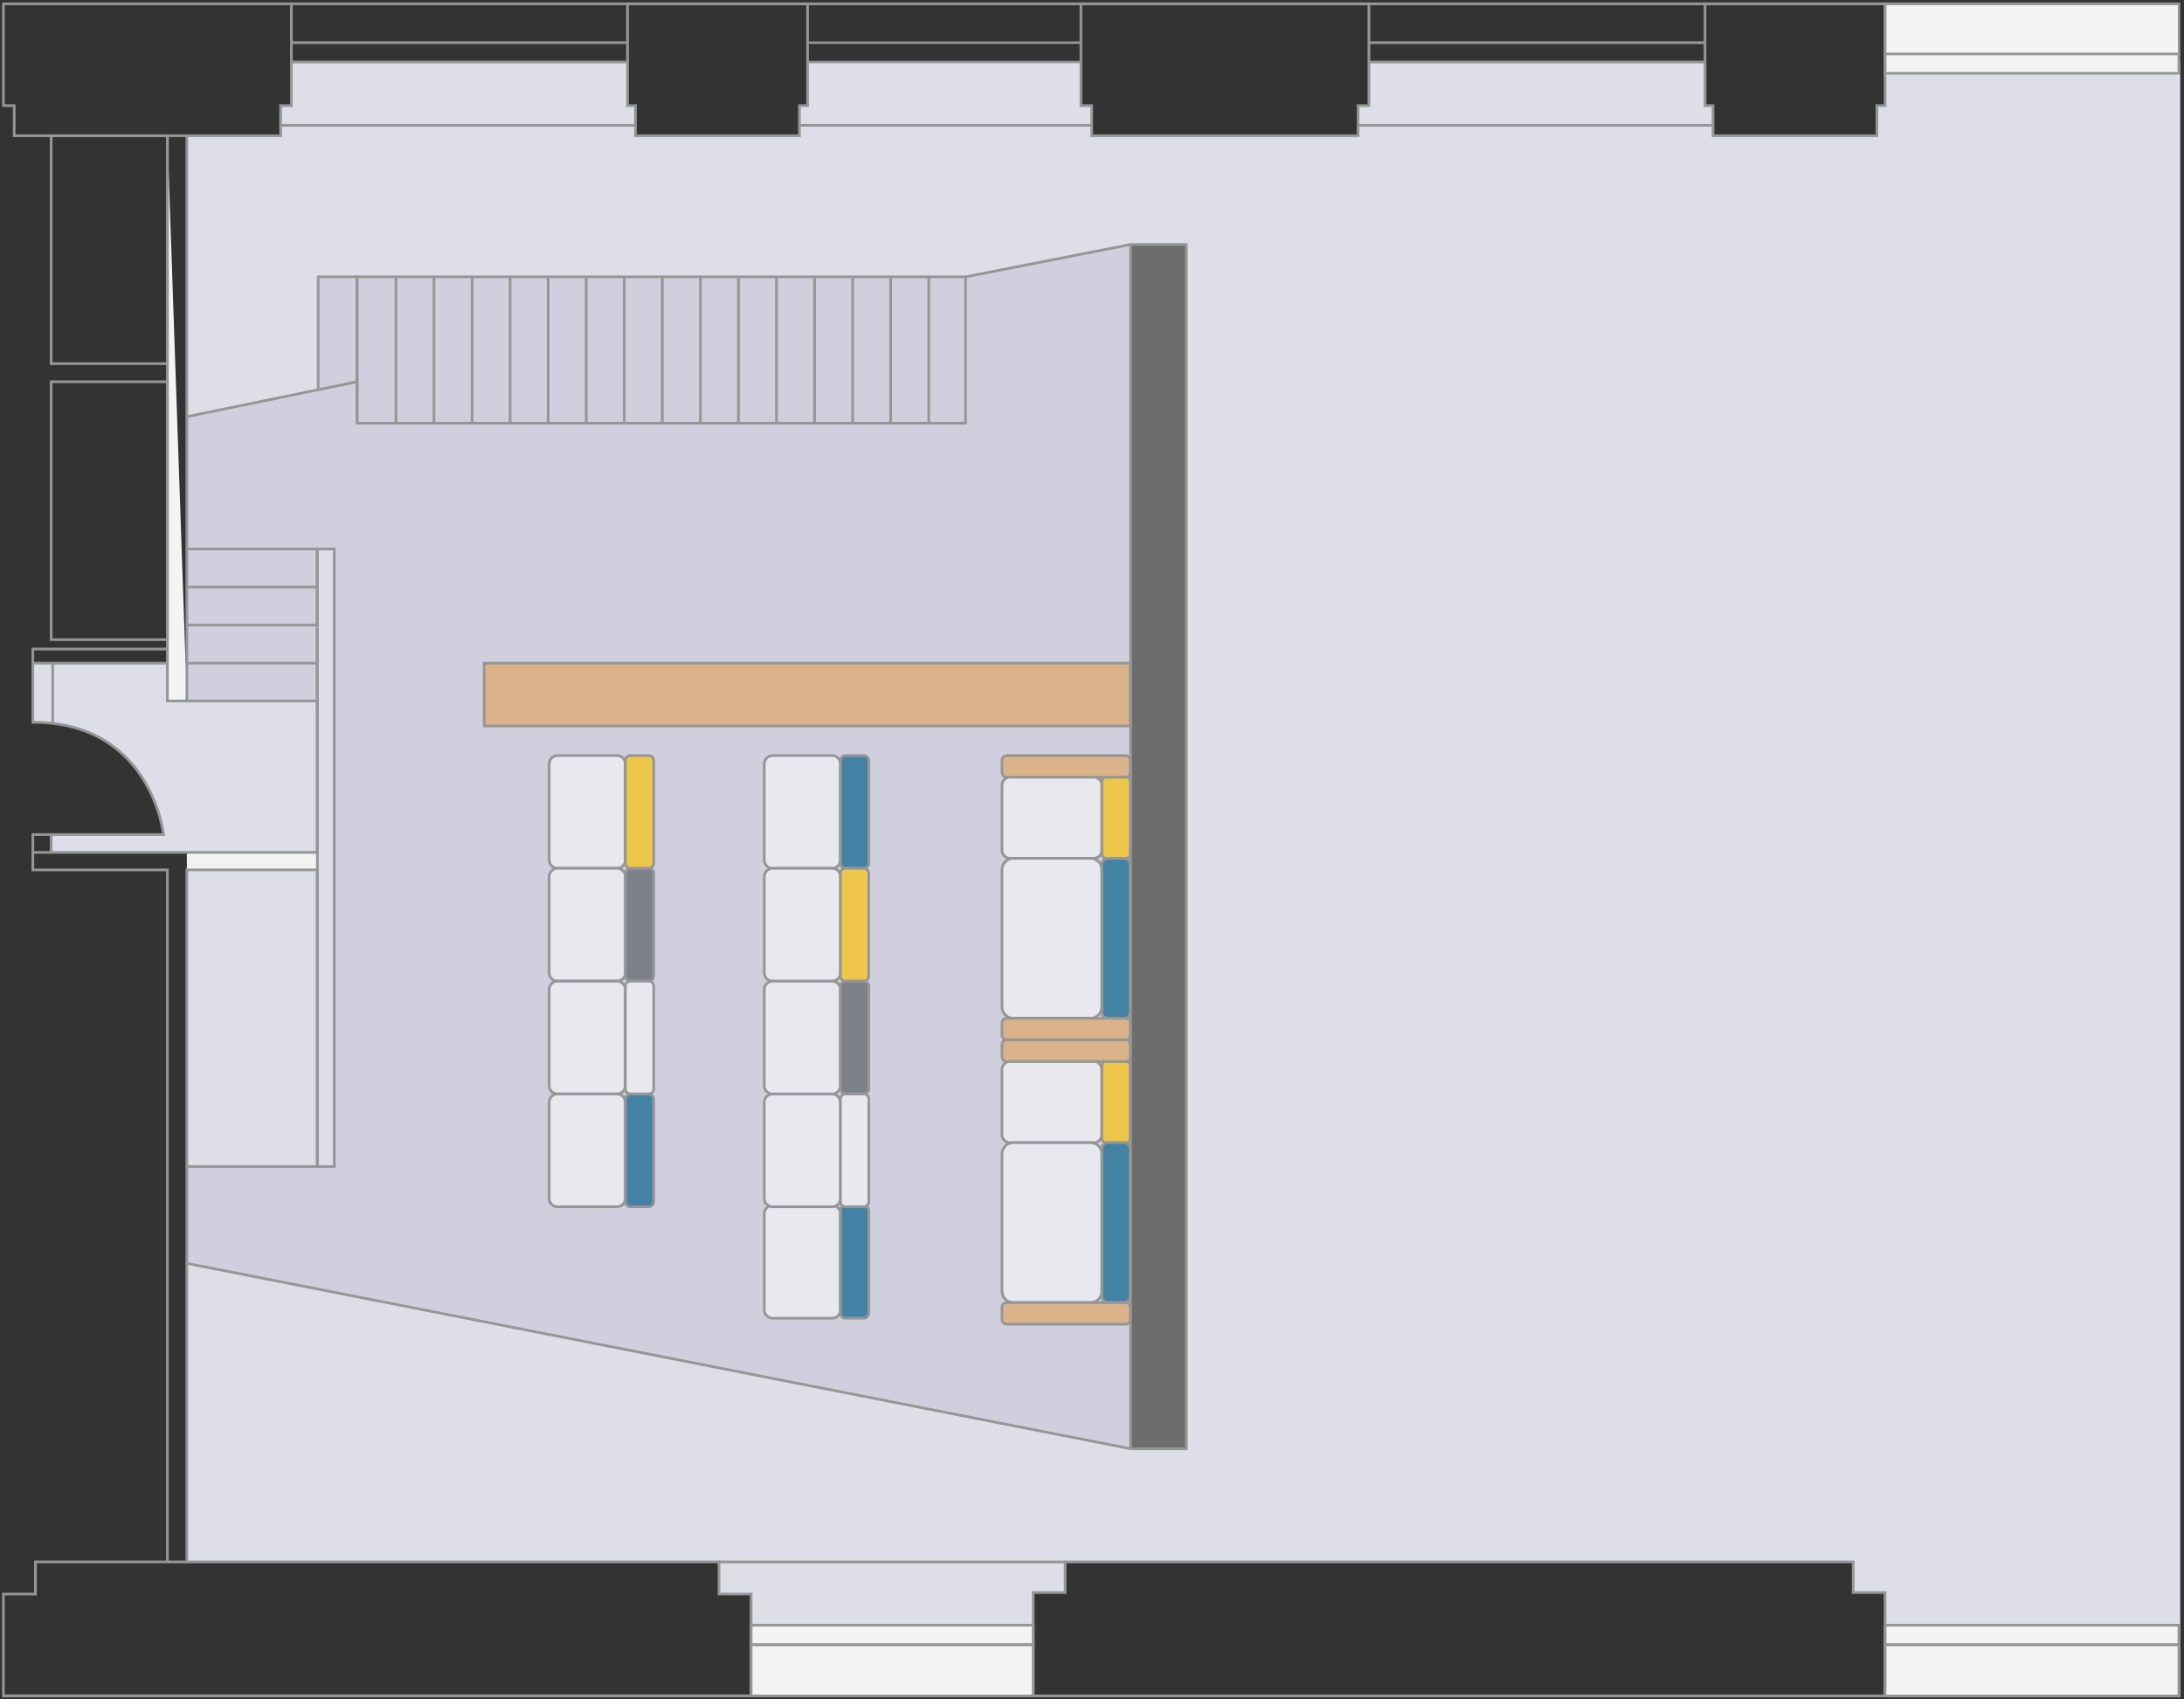 <svg width="518" height="403" viewBox="0 0 518 403" fill="none" xmlns="http://www.w3.org/2000/svg">
<rect x="0" y="0" width="518" height="403" fill="#333333" stroke="none"/>
<g clip-path="url(#clip0_914_6299)">
<path d="M44.327 32.203H66.556V24.915H69.117V14.713H148.923V25.055H150.723V32.367H189.606V25.169H191.533V14.726H256.347V25.067H258.932V32.215H322.123V25.067H324.684V14.726H404.49V25.067H406.176V32.38H445.173V25.067H447.1V14.726H517.11V402.29H447.1V377.906H439.534V370.517H252.633V377.779H245.067V385.523H178.149V378.058H170.545V370.517H44.327V202.209H12.135V197.989H38.776C38.776 197.989 35.949 171.336 7.801 171.336V157.331H44.339V32.203H44.327Z" fill="#DEDEE8"/>
<path d="M44.328 98.83L75.468 92.481V65.663H229.011L268.16 57.995V343.65L44.328 299.672V276.694H79.282V130.223H75.227V166.267H44.328V98.83Z" fill="#CFCFDE"/>
<path d="M0.805 402.254V378.11H8.409V370.493H170.545V378.11H178.149V402.254H0.805Z" stroke="#969696" stroke-width="0.634" stroke-miterlimit="10"/>
<path d="M245.055 402.279V377.755H252.634V370.493H439.534V377.755H447.1V402.279H245.055Z" stroke="#969696" stroke-width="0.634" stroke-miterlimit="10"/>
<path d="M178.148 390.086H245.053" stroke="#969696" stroke-width="0.634" stroke-miterlimit="10"/>
<path d="M178.148 385.498H245.053" stroke="#969696" stroke-width="0.634" stroke-miterlimit="10"/>
<path d="M69.116 0.912V25.056H66.556V32.204H3.365V25.056H0.805V0.912H69.116Z" stroke="#969696" stroke-width="0.634" stroke-miterlimit="10"/>
<path d="M191.534 0.912V25.056H189.608V32.204H150.724V25.056H148.836V0.912H191.534Z" stroke="#969696" stroke-width="0.634" stroke-miterlimit="10"/>
<path d="M69.113 14.713H148.92" stroke="#969696" stroke-width="0.634" stroke-miterlimit="10"/>
<path d="M69.113 10.125H148.92" stroke="#969696" stroke-width="0.634" stroke-miterlimit="10"/>
<path d="M191.531 14.713H256.345" stroke="#969696" stroke-width="0.57" stroke-miterlimit="10"/>
<path d="M191.531 10.125H256.345" stroke="#969696" stroke-width="0.57" stroke-miterlimit="10"/>
<path d="M66.504 29.72H150.721" stroke="#969696" stroke-width="0.634" stroke-miterlimit="10"/>
<path d="M189.668 29.72H258.93" stroke="#969696" stroke-width="0.634" stroke-miterlimit="10"/>
<path d="M324.683 0.912V25.056H322.123V32.204H258.931V25.056H256.371V0.912H324.683Z" stroke="#969696" stroke-width="0.634" stroke-miterlimit="10"/>
<path d="M447.1 0.912V25.056H445.174V32.204H406.291V25.056H404.402V0.912H447.1Z" stroke="#969696" stroke-width="0.634" stroke-miterlimit="10"/>
<path d="M324.684 14.713H404.49" stroke="#969696" stroke-width="0.634" stroke-miterlimit="10"/>
<path d="M324.684 10.125H404.49" stroke="#969696" stroke-width="0.634" stroke-miterlimit="10"/>
<path d="M447.102 14.713H517.086" stroke="#969696" stroke-width="0.596" stroke-miterlimit="10"/>
<path d="M447.102 10.125H517.086" stroke="#969696" stroke-width="0.596" stroke-miterlimit="10"/>
<path d="M322.07 29.72H406.288" stroke="#969696" stroke-width="0.634" stroke-miterlimit="10"/>
<path d="M281.375 57.995H268.156V343.65H281.375V57.995Z" fill="#6D6D6D" stroke="#969696" stroke-width="0.634" stroke-miterlimit="10"/>
<path d="M229.012 65.662H84.695V100.376H229.012V65.662Z" stroke="#969696" stroke-width="0.634" stroke-miterlimit="10"/>
<path d="M84.704 100.376V65.662H75.465V92.48" stroke="#969696" stroke-width="0.634" stroke-miterlimit="10"/>
<path d="M93.906 65.662V100.376" stroke="#969696" stroke-width="0.634" stroke-miterlimit="10"/>
<path d="M102.93 65.662V100.376" stroke="#969696" stroke-width="0.634" stroke-miterlimit="10"/>
<path d="M111.969 65.662V100.376" stroke="#969696" stroke-width="0.634" stroke-miterlimit="10"/>
<path d="M120.988 65.662V100.376" stroke="#969696" stroke-width="0.634" stroke-miterlimit="10"/>
<path d="M130.012 65.662V100.376" stroke="#969696" stroke-width="0.634" stroke-miterlimit="10"/>
<path d="M75.226 130.223H44.34" stroke="#969696" stroke-width="0.634" stroke-miterlimit="10"/>
<path d="M75.226 139.247H44.34" stroke="#969696" stroke-width="0.634" stroke-miterlimit="10"/>
<path d="M75.226 148.27H44.34" stroke="#969696" stroke-width="0.634" stroke-miterlimit="10"/>
<path d="M75.226 157.307H44.34" stroke="#969696" stroke-width="0.634" stroke-miterlimit="10"/>
<path d="M139.039 65.662V100.376" stroke="#969696" stroke-width="0.634" stroke-miterlimit="10"/>
<path d="M148.062 65.662V100.376" stroke="#969696" stroke-width="0.634" stroke-miterlimit="10"/>
<path d="M157.082 65.662V100.376" stroke="#969696" stroke-width="0.634" stroke-miterlimit="10"/>
<path d="M166.125 65.662V100.376" stroke="#969696" stroke-width="0.634" stroke-miterlimit="10"/>
<path d="M175.145 65.662V100.376" stroke="#969696" stroke-width="0.634" stroke-miterlimit="10"/>
<path d="M184.168 65.662V100.376" stroke="#969696" stroke-width="0.634" stroke-miterlimit="10"/>
<path d="M193.195 65.662V100.376" stroke="#969696" stroke-width="0.634" stroke-miterlimit="10"/>
<path d="M202.219 65.662V100.376" stroke="#969696" stroke-width="0.634" stroke-miterlimit="10"/>
<path d="M211.254 65.662V100.376" stroke="#969696" stroke-width="0.634" stroke-miterlimit="10"/>
<path d="M220.281 65.662V100.376" stroke="#969696" stroke-width="0.634" stroke-miterlimit="10"/>
<path d="M229.008 65.663L268.157 57.995" stroke="#969696" stroke-width="0.634" stroke-miterlimit="10"/>
<path d="M75.277 167.458V130.223" stroke="#969696" stroke-width="0.634" stroke-miterlimit="10"/>
<path d="M517.106 0.912H69.113" stroke="#969696" stroke-width="0.634" stroke-miterlimit="10"/>
<path d="M517.11 402.253H0.805" stroke="#969696" stroke-width="0.634" stroke-miterlimit="10"/>
<path d="M44.328 32.204V98.83" stroke="#969696" stroke-width="0.634" stroke-miterlimit="10"/>
<path d="M39.703 32.203V166.266H44.329" fill="#F4F4F4"/>
<path d="M39.703 32.203V166.266H44.329" stroke="#969696" stroke-width="0.634" stroke-miterlimit="10"/>
<path d="M79.291 130.223H75.223V276.694H79.291V130.223Z" stroke="#969696" stroke-width="0.634" stroke-miterlimit="10"/>
<path d="M39.702 32.203H12.137V86.257H39.702V32.203Z" stroke="#969696" stroke-width="0.634" stroke-miterlimit="10"/>
<path d="M39.702 90.554H12.137V151.717H39.702V90.554Z" stroke="#969696" stroke-width="0.634" stroke-miterlimit="10"/>
<path d="M7.789 157.307H39.702" stroke="#969696" stroke-width="0.634" stroke-miterlimit="10"/>
<path d="M12.504 157.307V171.577" stroke="#969696" stroke-width="0.634" stroke-miterlimit="10"/>
<path d="M12.137 197.965V202.185" stroke="#969696" stroke-width="0.634" stroke-miterlimit="10"/>
<path d="M7.789 202.185V206.342H39.702V370.493" stroke="#969696" stroke-width="0.634" stroke-miterlimit="10"/>
<path d="M170.266 370.493H252.633" stroke="#969696" stroke-width="0.634" stroke-miterlimit="10"/>
<path d="M44.328 299.672V370.493" stroke="#969696" stroke-width="0.634" stroke-miterlimit="10"/>
<rect x="44.328" y="202.108" width="30.937" height="4.233" fill="#F2F2F2"/>
<path d="M44.328 276.693V206.341H75.278" stroke="#969696" stroke-width="0.634" stroke-miterlimit="10"/>
<path d="M75.226 202.185H7.789V197.964H38.789C38.789 197.964 35.938 171.311 7.789 171.311V153.948H39.689" stroke="#969696" stroke-width="0.634" stroke-miterlimit="10"/>
<path d="M84.694 90.554L44.328 98.83V166.267H75.278V276.694H44.328V299.671L268.16 343.649" stroke="#969696" stroke-width="0.634" stroke-miterlimit="10"/>
<rect x="178.152" y="390.155" width="66.899" height="12.134" fill="#F4F4F4" stroke="#969696" stroke-width="0.634"/>
<rect x="178.152" y="385.498" width="66.899" height="4.588" fill="#F4F4F4" stroke="#969696" stroke-width="0.634"/>
<rect x="516.871" y="13.046" width="69.76" height="12.134" transform="rotate(-180 516.871 13.046)" fill="#F4F4F4" stroke="#969696" stroke-width="0.634"/>
<path d="M148.324 203.985V181.185C148.324 180.093 147.439 179.208 146.347 179.208H132.228C131.137 179.208 130.251 180.093 130.251 181.185V203.985C130.251 205.077 131.137 205.962 132.228 205.962H146.347C147.439 205.962 148.324 205.077 148.324 203.985Z" fill="#E8E8EF" stroke="#969696" stroke-width="0.634" stroke-miterlimit="10"/>
<path d="M155.055 204.758V180.412C155.055 179.747 154.516 179.208 153.851 179.208H149.529C148.864 179.208 148.325 179.747 148.325 180.412V204.758C148.325 205.423 148.864 205.962 149.529 205.962H153.851C154.516 205.962 155.055 205.423 155.055 204.758Z" fill="#EDC64A" stroke="#969696" stroke-width="0.634" stroke-miterlimit="10"/>
<path d="M148.324 230.74V207.94C148.324 206.848 147.439 205.963 146.347 205.963H132.228C131.137 205.963 130.251 206.848 130.251 207.94V230.74C130.251 231.832 131.137 232.717 132.228 232.717H146.347C147.439 232.717 148.324 231.832 148.324 230.74Z" fill="#E8E8EF" stroke="#969696" stroke-width="0.634" stroke-miterlimit="10"/>
<path d="M155.055 231.525V207.179C155.055 206.514 154.516 205.975 153.851 205.975H149.529C148.864 205.975 148.325 206.514 148.325 207.179V231.525C148.325 232.19 148.864 232.729 149.529 232.729H153.851C154.516 232.729 155.055 232.19 155.055 231.525Z" fill="#7D8189" stroke="#969696" stroke-width="0.634" stroke-miterlimit="10"/>
<path d="M148.32 257.506V234.706C148.32 233.614 147.435 232.729 146.343 232.729H132.225C131.133 232.729 130.247 233.614 130.247 234.706V257.506C130.247 258.598 131.133 259.483 132.225 259.483H146.343C147.435 259.483 148.32 258.598 148.32 257.506Z" fill="#E8E8EF" stroke="#969696" stroke-width="0.634" stroke-miterlimit="10"/>
<path d="M155.055 258.279V233.933C155.055 233.268 154.516 232.729 153.851 232.729H149.529C148.864 232.729 148.325 233.268 148.325 233.933V258.279C148.325 258.944 148.864 259.483 149.529 259.483H153.851C154.516 259.483 155.055 258.944 155.055 258.279Z" fill="#E8E8EF" stroke="#969696" stroke-width="0.634" stroke-miterlimit="10"/>
<path d="M148.324 284.261V261.461C148.324 260.369 147.439 259.483 146.347 259.483H132.229C131.137 259.483 130.251 260.369 130.251 261.461V284.261C130.251 285.353 131.137 286.238 132.229 286.238H146.347C147.439 286.238 148.324 285.353 148.324 284.261Z" fill="#E8E8EF" stroke="#969696" stroke-width="0.634" stroke-miterlimit="10"/>
<path d="M155.055 285.047V260.701C155.055 260.036 154.516 259.497 153.851 259.497H149.529C148.864 259.497 148.325 260.036 148.325 260.701V285.047C148.325 285.712 148.864 286.251 149.529 286.251H153.851C154.516 286.251 155.055 285.712 155.055 285.047Z" fill="#4482A5" stroke="#969696" stroke-width="0.634" stroke-miterlimit="10"/>
<path d="M199.336 203.997V181.197C199.336 180.105 198.451 179.22 197.359 179.22H183.24C182.148 179.22 181.263 180.105 181.263 181.197V203.997C181.263 205.089 182.148 205.974 183.24 205.974H197.359C198.451 205.974 199.336 205.089 199.336 203.997Z" fill="#E8E8EF" stroke="#969696" stroke-width="0.634" stroke-miterlimit="10"/>
<path d="M206.078 204.758V180.412C206.078 179.747 205.539 179.208 204.874 179.208H200.552C199.887 179.208 199.348 179.747 199.348 180.412V204.758C199.348 205.423 199.887 205.962 200.552 205.962H204.874C205.539 205.962 206.078 205.423 206.078 204.758Z" fill="#4482A5" stroke="#969696" stroke-width="0.634" stroke-miterlimit="10"/>
<path d="M199.348 310.711V287.911C199.348 286.819 198.462 285.934 197.371 285.934H183.252C182.16 285.934 181.275 286.819 181.275 287.911V310.711C181.275 311.803 182.16 312.688 183.252 312.688H197.371C198.462 312.688 199.348 311.803 199.348 310.711Z" fill="#E8E8EF" stroke="#969696" stroke-width="0.634" stroke-miterlimit="10"/>
<path d="M206.066 311.484V287.138C206.066 286.473 205.527 285.934 204.862 285.934H200.541C199.876 285.934 199.337 286.473 199.337 287.138V311.484C199.337 312.149 199.876 312.688 200.541 312.688H204.862C205.527 312.688 206.066 312.149 206.066 311.484Z" fill="#4482A5" stroke="#969696" stroke-width="0.634" stroke-miterlimit="10"/>
<path d="M199.348 230.752V207.952C199.348 206.86 198.462 205.975 197.371 205.975H183.252C182.16 205.975 181.275 206.86 181.275 207.952V230.752C181.275 231.844 182.16 232.729 183.252 232.729H197.371C198.462 232.729 199.348 231.844 199.348 230.752Z" fill="#E8E8EF" stroke="#969696" stroke-width="0.634" stroke-miterlimit="10"/>
<path d="M206.062 231.525V207.179C206.062 206.514 205.523 205.975 204.858 205.975H200.537C199.872 205.975 199.333 206.514 199.333 207.179V231.525C199.333 232.19 199.872 232.729 200.537 232.729H204.858C205.523 232.729 206.062 232.19 206.062 231.525Z" fill="#EDC64A" stroke="#969696" stroke-width="0.634" stroke-miterlimit="10"/>
<path d="M199.336 257.518V234.718C199.336 233.626 198.451 232.741 197.359 232.741H183.24C182.148 232.741 181.263 233.626 181.263 234.718V257.518C181.263 258.61 182.148 259.496 183.24 259.496H197.359C198.451 259.496 199.336 258.61 199.336 257.518Z" fill="#E8E8EF" stroke="#969696" stroke-width="0.634" stroke-miterlimit="10"/>
<path d="M206.078 258.279V233.933C206.078 233.268 205.539 232.729 204.874 232.729H200.552C199.887 232.729 199.348 233.268 199.348 233.933V258.279C199.348 258.944 199.887 259.483 200.552 259.483H204.874C205.539 259.483 206.078 258.944 206.078 258.279Z" fill="#7D8189" stroke="#969696" stroke-width="0.634" stroke-miterlimit="10"/>
<path d="M199.34 284.274V261.474C199.34 260.382 198.455 259.497 197.363 259.497H183.244C182.152 259.497 181.267 260.382 181.267 261.474V284.274C181.267 285.366 182.152 286.251 183.244 286.251H197.363C198.455 286.251 199.34 285.366 199.34 284.274Z" fill="#E8E8EF" stroke="#969696" stroke-width="0.634" stroke-miterlimit="10"/>
<path d="M206.066 285.034V260.687C206.066 260.022 205.527 259.483 204.862 259.483H200.541C199.876 259.483 199.337 260.022 199.337 260.687V285.034C199.337 285.699 199.876 286.238 200.541 286.238H204.862C205.527 286.238 206.066 285.699 206.066 285.034Z" fill="#E8E8EF" stroke="#969696" stroke-width="0.634" stroke-miterlimit="10"/>
<path d="M261.344 201.679V186.242C261.344 185.185 260.487 184.328 259.43 184.328H239.57C238.513 184.328 237.656 185.185 237.656 186.242V201.679C237.656 202.735 238.513 203.592 239.57 203.592H259.43C260.487 203.592 261.344 202.735 261.344 201.679Z" fill="#E8E8EF" stroke="#969696" stroke-width="0.634" stroke-miterlimit="10"/>
<path d="M268.074 202.566V185.355C268.074 184.788 267.615 184.328 267.048 184.328H262.371C261.804 184.328 261.344 184.788 261.344 185.355V202.566C261.344 203.133 261.804 203.592 262.371 203.592H267.048C267.615 203.592 268.074 203.133 268.074 202.566Z" fill="#EDC64A" stroke="#969696" stroke-width="0.634" stroke-miterlimit="10"/>
<path d="M261.344 238.837V206.278C261.344 204.794 260.141 203.591 258.657 203.591H240.343C238.859 203.591 237.656 204.794 237.656 206.278V238.837C237.656 240.321 238.859 241.523 240.343 241.523H258.657C260.141 241.523 261.344 240.321 261.344 238.837Z" fill="#E8E8EF" stroke="#969696" stroke-width="0.634" stroke-miterlimit="10"/>
<path d="M268.074 240.091V205.023C268.074 204.232 267.433 203.591 266.642 203.591H262.777C261.986 203.591 261.344 204.232 261.344 205.023V240.091C261.344 240.882 261.986 241.523 262.777 241.523H266.642C267.433 241.523 268.074 240.882 268.074 240.091Z" fill="#4482A5" stroke="#969696" stroke-width="0.634" stroke-miterlimit="10"/>
<path d="M238.761 184.34H266.947C267.563 184.34 268.062 183.841 268.062 183.225V180.335C268.062 179.719 267.563 179.22 266.947 179.22H238.761C238.145 179.22 237.645 179.719 237.645 180.335V183.225C237.645 183.841 238.145 184.34 238.761 184.34Z" fill="#DBB38A" stroke="#969696" stroke-width="0.634" stroke-miterlimit="10"/>
<path d="M238.761 246.657H266.947C267.563 246.657 268.062 246.158 268.062 245.542V242.652C268.062 242.036 267.563 241.537 266.947 241.537H238.761C238.145 241.537 237.645 242.036 237.645 242.652V245.542C237.645 246.158 238.145 246.657 238.761 246.657Z" fill="#DBB38A" stroke="#969696" stroke-width="0.634" stroke-miterlimit="10"/>
<path d="M261.336 269.128V253.691C261.336 252.634 260.479 251.777 259.422 251.777H239.562C238.505 251.777 237.649 252.634 237.649 253.691V269.128C237.649 270.185 238.505 271.042 239.562 271.042H259.422C260.479 271.042 261.336 270.185 261.336 269.128Z" fill="#E8E8EF" stroke="#969696" stroke-width="0.634" stroke-miterlimit="10"/>
<path d="M268.062 270.015V252.804C268.062 252.237 267.603 251.777 267.036 251.777H262.359C261.792 251.777 261.333 252.237 261.333 252.804V270.015C261.333 270.582 261.792 271.042 262.359 271.042H267.036C267.603 271.042 268.062 270.582 268.062 270.015Z" fill="#EDC64A" stroke="#969696" stroke-width="0.634" stroke-miterlimit="10"/>
<path d="M261.344 306.275V273.716C261.344 272.232 260.141 271.029 258.657 271.029H240.343C238.859 271.029 237.656 272.232 237.656 273.716V306.275C237.656 307.759 238.859 308.962 240.343 308.962H258.657C260.141 308.962 261.344 307.759 261.344 306.275Z" fill="#E8E8EF" stroke="#969696" stroke-width="0.634" stroke-miterlimit="10"/>
<path d="M268.074 307.53V272.461C268.074 271.67 267.433 271.029 266.642 271.029H262.777C261.986 271.029 261.344 271.67 261.344 272.461V307.53C261.344 308.321 261.986 308.962 262.777 308.962H266.642C267.433 308.962 268.074 308.321 268.074 307.53Z" fill="#4482A5" stroke="#969696" stroke-width="0.634" stroke-miterlimit="10"/>
<path d="M238.761 251.777H266.947C267.563 251.777 268.062 251.278 268.062 250.662V247.772C268.062 247.156 267.563 246.657 266.947 246.657H238.761C238.145 246.657 237.645 247.156 237.645 247.772V250.662C237.645 251.278 238.145 251.777 238.761 251.777Z" fill="#DBB38A" stroke="#969696" stroke-width="0.634" stroke-miterlimit="10"/>
<path d="M238.761 314.106H266.947C267.563 314.106 268.062 313.607 268.062 312.991V310.102C268.062 309.486 267.563 308.986 266.947 308.986H238.761C238.145 308.986 237.645 309.486 237.645 310.102V312.991C237.645 313.607 238.145 314.106 238.761 314.106Z" fill="#DBB38A" stroke="#969696" stroke-width="0.634" stroke-miterlimit="10"/>
<path d="M268.063 157.307H114.824V172.186H268.063V157.307Z" fill="#DBB38A" stroke="#969696" stroke-width="0.634" stroke-miterlimit="10"/>
</g>
<rect x="447.109" y="390.155" width="69.681" height="12.134" fill="#F4F4F4" stroke="#969696" stroke-width="0.634"/>
<rect x="447.109" y="385.498" width="69.681" height="4.588" fill="#F4F4F4" stroke="#969696" stroke-width="0.634"/>
<rect x="516.793" y="17.387" width="69.681" height="4.588" transform="rotate(-180 516.793 17.387)" fill="#F4F4F4" stroke="#969696" stroke-width="0.634"/>
<defs>
<clipPath id="clip0_914_6299">
<rect width="516.622" height="402" fill="white" transform="translate(0.488 0.595)"/>
</clipPath>
</defs>
</svg>
